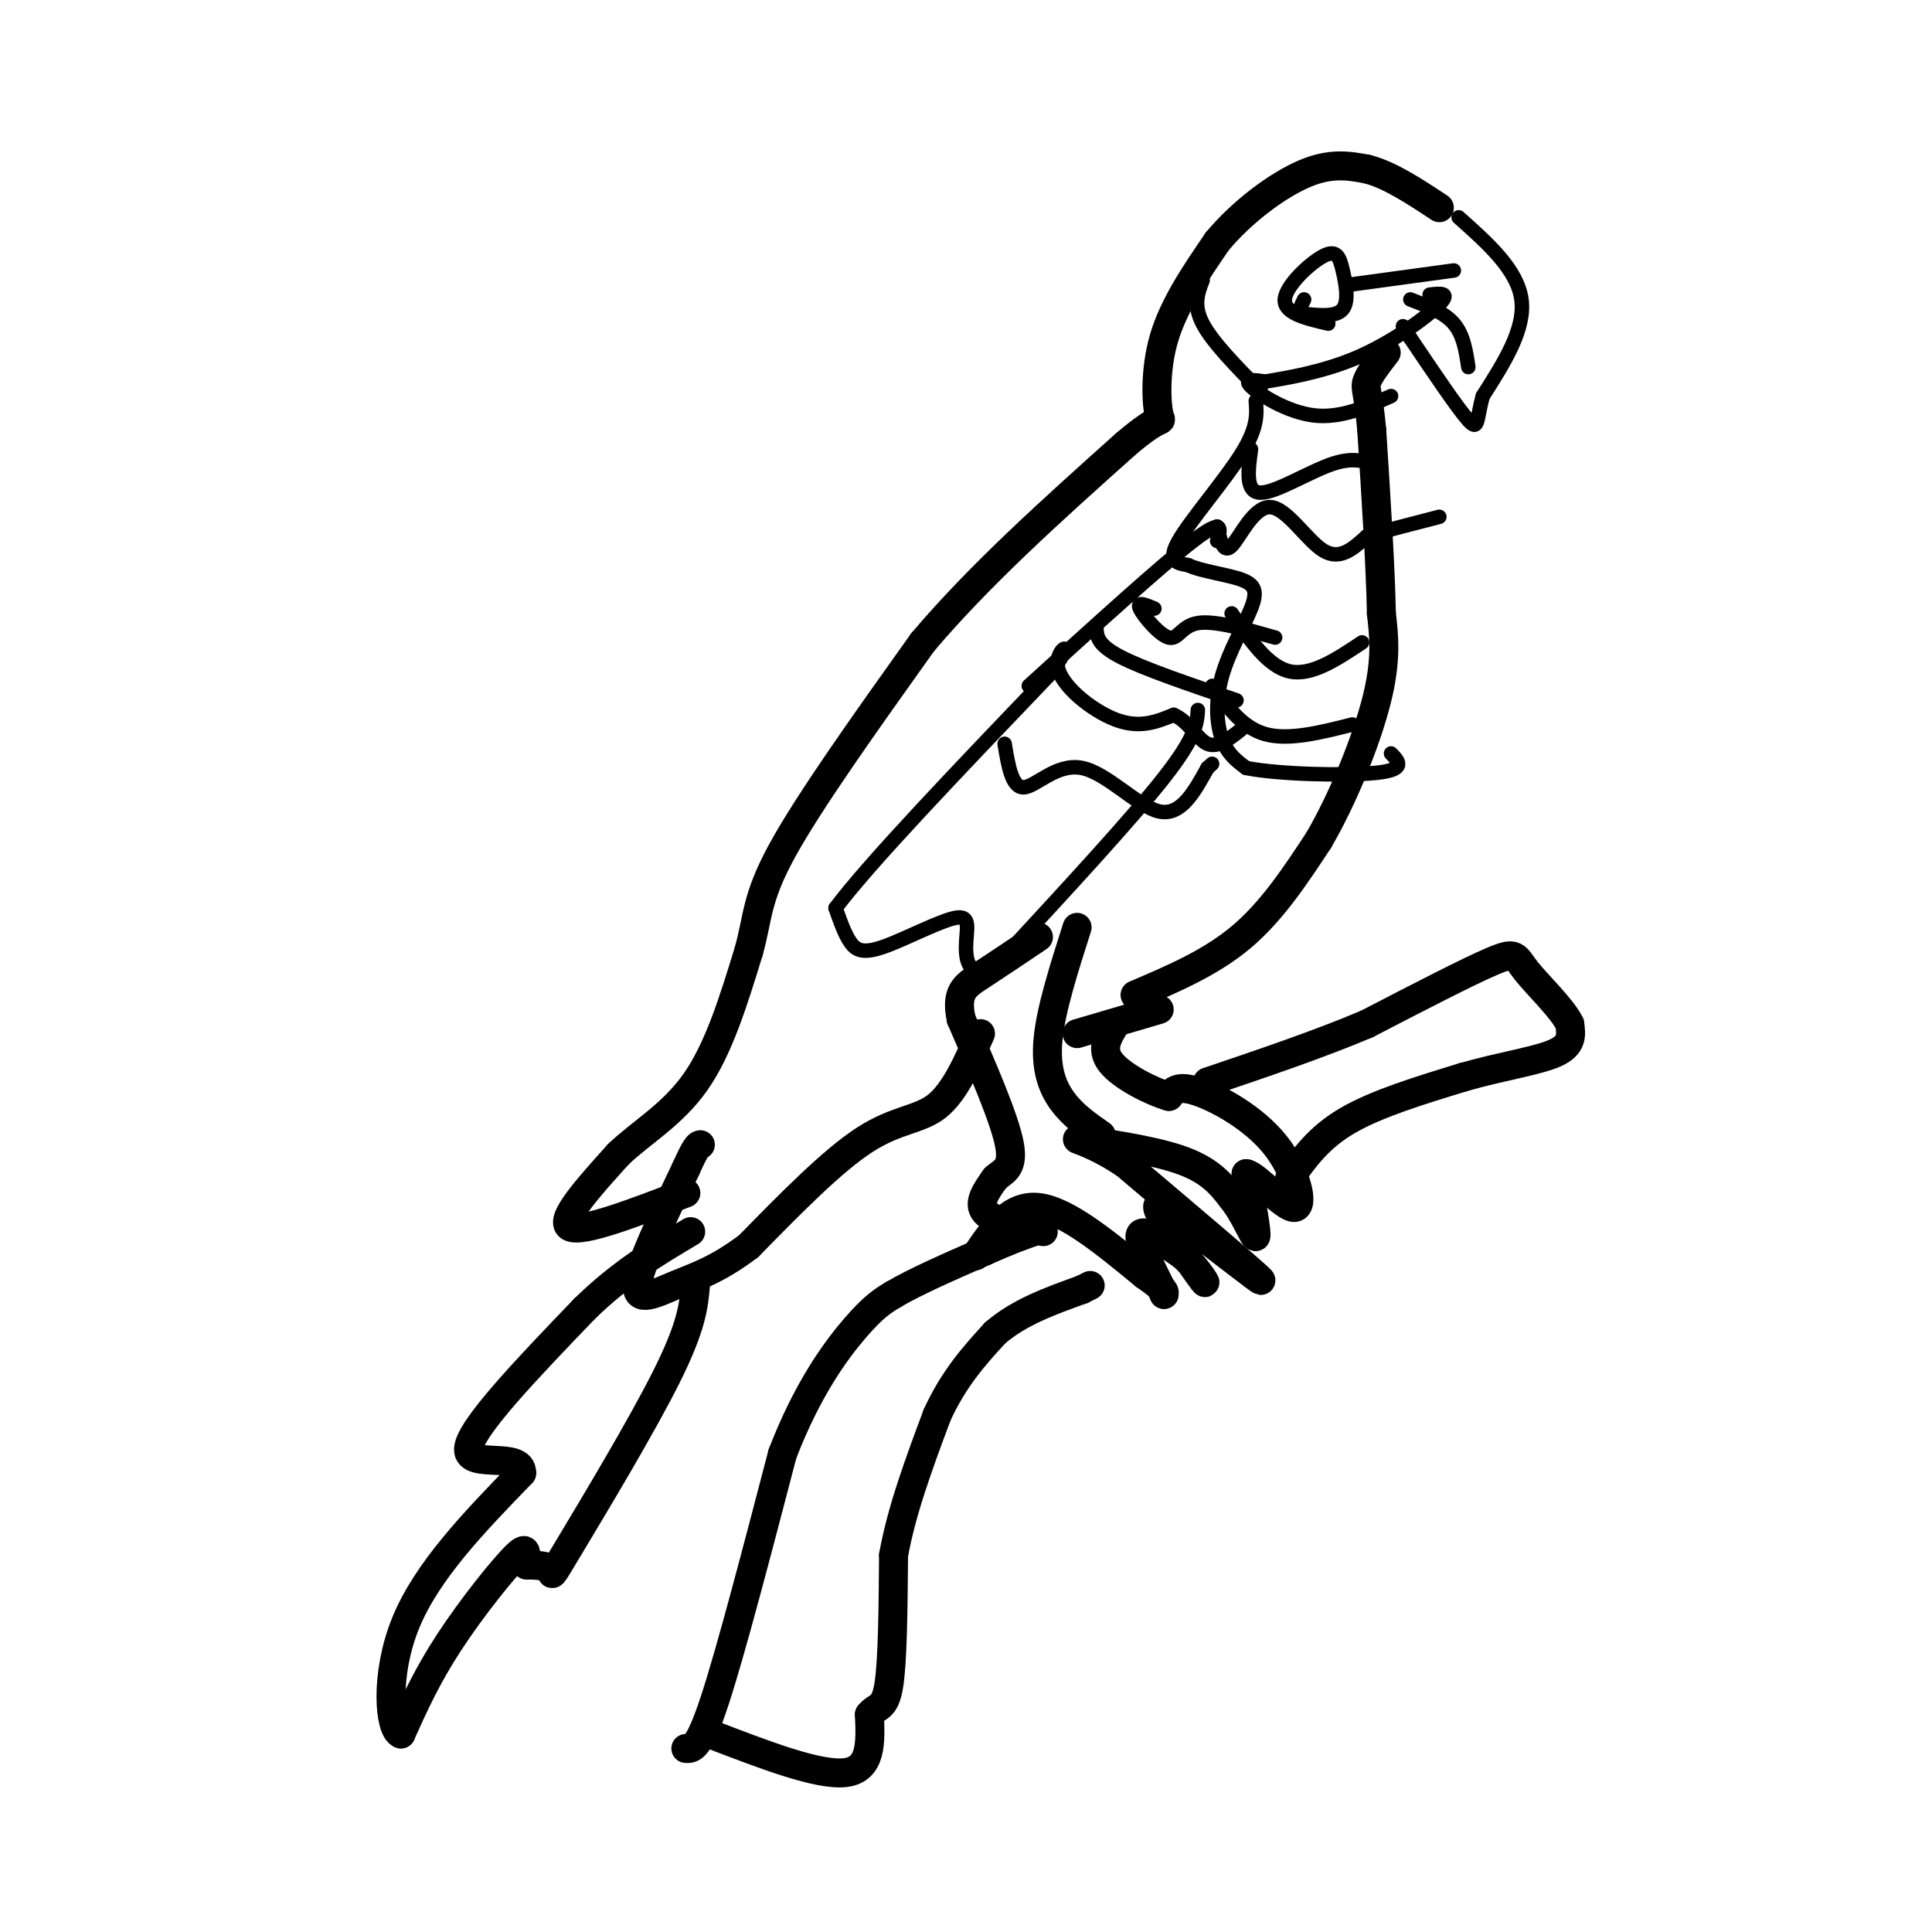 <svg viewBox='0 0 400 400' version='1.1' xmlns='http://www.w3.org/2000/svg' xmlns:xlink='http://www.w3.org/1999/xlink'><g fill='none' stroke='#000000' stroke-width='6' stroke-linecap='round' stroke-linejoin='round'><path d='M147,359c11.250,4.333 22.500,8.667 28,8c5.500,-0.667 5.250,-6.333 5,-12'/><path d='M180,355c1.622,-2.000 3.178,-1.000 4,-6c0.822,-5.000 0.911,-16.000 1,-27'/><path d='M185,322c1.667,-9.333 5.333,-19.167 9,-29'/><path d='M194,293c3.500,-7.667 7.750,-12.333 12,-17'/><path d='M206,276c5.000,-4.333 11.500,-6.667 18,-9'/><path d='M224,267c3.000,-1.500 1.500,-0.750 0,0'/><path d='M267,244c3.000,-4.250 6.000,-8.500 12,-12c6.000,-3.500 15.000,-6.250 24,-9'/><path d='M303,223c7.822,-2.244 15.378,-3.356 19,-5c3.622,-1.644 3.311,-3.822 3,-6'/><path d='M325,212c-1.464,-3.143 -6.625,-8.000 -9,-11c-2.375,-3.000 -1.964,-4.143 -7,-2c-5.036,2.143 -15.518,7.571 -26,13'/><path d='M283,212c-9.833,4.167 -21.417,8.083 -33,12'/><path d='M142,362c1.333,0.083 2.667,0.167 6,-10c3.333,-10.167 8.667,-30.583 14,-51'/><path d='M162,301c5.156,-13.400 11.044,-21.400 15,-26c3.956,-4.600 5.978,-5.800 8,-7'/><path d='M185,268c4.500,-2.667 11.750,-5.833 19,-9'/><path d='M204,259c4.833,-2.167 7.417,-3.083 10,-4'/><path d='M202,260c3.583,-5.333 7.167,-10.667 13,-10c5.833,0.667 13.917,7.333 22,14'/><path d='M237,264c4.333,3.000 4.167,3.500 4,4'/><path d='M241,268c-0.889,-2.222 -5.111,-9.778 -5,-12c0.111,-2.222 4.556,0.889 9,4'/><path d='M245,260c2.893,2.607 5.625,7.125 4,5c-1.625,-2.125 -7.607,-10.893 -9,-14c-1.393,-3.107 1.804,-0.554 5,2'/><path d='M245,253c5.578,4.044 17.022,13.156 16,12c-1.022,-1.156 -14.511,-12.578 -28,-24'/><path d='M233,241c-7.429,-4.988 -12.000,-5.458 -9,-5c3.000,0.458 13.571,1.845 20,4c6.429,2.155 8.714,5.077 11,8'/><path d='M255,248c2.911,3.600 4.689,8.600 5,8c0.311,-0.600 -0.844,-6.800 -2,-13'/><path d='M258,243c1.962,0.183 7.866,7.142 10,7c2.134,-0.142 0.498,-7.384 -4,-13c-4.498,-5.616 -11.856,-9.604 -16,-11c-4.144,-1.396 -5.072,-0.198 -6,1'/><path d='M242,227c-3.644,-1.044 -9.756,-4.156 -12,-7c-2.244,-2.844 -0.622,-5.422 1,-8'/><path d='M216,255c-5.167,-1.083 -10.333,-2.167 -12,-4c-1.667,-1.833 0.167,-4.417 2,-7'/><path d='M206,244c1.422,-1.489 3.978,-1.711 3,-7c-0.978,-5.289 -5.489,-15.644 -10,-26'/><path d='M199,211c-1.200,-5.689 0.800,-6.911 4,-9c3.200,-2.089 7.600,-5.044 12,-8'/><path d='M228,235c-2.911,-2.022 -5.822,-4.044 -8,-7c-2.178,-2.956 -3.622,-6.844 -3,-13c0.622,-6.156 3.311,-14.578 6,-23'/><path d='M223,214c0.000,0.000 17.000,-5.000 17,-5'/><path d='M235,206c7.833,-3.333 15.667,-6.667 22,-12c6.333,-5.333 11.167,-12.667 16,-20'/><path d='M273,174c5.111,-8.756 9.889,-20.644 12,-29c2.111,-8.356 1.556,-13.178 1,-18'/><path d='M286,127c-0.167,-9.333 -1.083,-23.667 -2,-38'/><path d='M284,89c-0.711,-7.867 -1.489,-8.533 -1,-10c0.489,-1.467 2.244,-3.733 4,-6'/><path d='M203,214c-2.667,6.044 -5.333,12.089 -9,15c-3.667,2.911 -8.333,2.689 -15,7c-6.667,4.311 -15.333,13.156 -24,22'/><path d='M155,258c-6.512,4.929 -10.792,6.250 -15,8c-4.208,1.750 -8.345,3.929 -8,0c0.345,-3.929 5.173,-13.964 10,-24'/><path d='M142,242c2.167,-4.833 2.583,-4.917 3,-5'/><path d='M144,266c-0.363,4.226 -0.726,8.452 -6,19c-5.274,10.548 -15.458,27.417 -20,35c-4.542,7.583 -3.440,5.881 -4,5c-0.560,-0.881 -2.780,-0.940 -5,-1'/><path d='M109,324c-0.512,-1.452 0.708,-4.583 -2,-2c-2.708,2.583 -9.345,10.881 -14,18c-4.655,7.119 -7.327,13.060 -10,19'/><path d='M83,359c-2.400,-0.778 -3.400,-12.222 1,-23c4.400,-10.778 14.200,-20.889 24,-31'/><path d='M108,305c0.222,-4.644 -11.222,-0.756 -11,-5c0.222,-4.244 12.111,-16.622 24,-29'/><path d='M121,271c7.667,-7.500 14.833,-11.750 22,-16'/><path d='M142,247c-10.833,4.167 -21.667,8.333 -24,7c-2.333,-1.333 3.833,-8.167 10,-15'/><path d='M128,239c4.622,-4.467 11.178,-8.133 16,-15c4.822,-6.867 7.911,-16.933 11,-27'/><path d='M155,197c1.978,-6.956 1.422,-10.844 7,-21c5.578,-10.156 17.289,-26.578 29,-43'/><path d='M191,133c11.833,-14.000 26.917,-27.500 42,-41'/><path d='M233,92c8.155,-6.988 7.542,-3.958 7,-6c-0.542,-2.042 -1.012,-9.155 1,-16c2.012,-6.845 6.506,-13.423 11,-20'/><path d='M252,50c5.133,-6.178 12.467,-11.622 18,-14c5.533,-2.378 9.267,-1.689 13,-1'/><path d='M283,35c4.667,1.167 9.833,4.583 15,8'/><path d=''/></g>
<g fill='none' stroke='#000000' stroke-width='3' stroke-linecap='round' stroke-linejoin='round'><path d='M302,45c6.083,5.417 12.167,10.833 13,17c0.833,6.167 -3.583,13.083 -8,20'/><path d='M307,82c-1.378,4.978 -0.822,7.422 -3,5c-2.178,-2.422 -7.089,-9.711 -12,-17'/><path d='M292,70c-2.167,-3.167 -1.583,-2.583 -1,-2'/><path d='M292,62c3.500,1.333 7.000,2.667 9,5c2.000,2.333 2.500,5.667 3,9'/><path d='M275,67c-4.601,-1.065 -9.203,-2.131 -9,-5c0.203,-2.869 5.209,-7.542 8,-9c2.791,-1.458 3.367,0.300 4,3c0.633,2.700 1.324,6.343 0,8c-1.324,1.657 -4.662,1.329 -8,1'/><path d='M270,65c-1.333,-0.333 -0.667,-1.667 0,-3'/><path d='M279,59c0.000,0.000 22.000,-3.000 22,-3'/><path d='M288,82c-5.244,2.333 -10.489,4.667 -16,4c-5.511,-0.667 -11.289,-4.333 -13,-6c-1.711,-1.667 0.644,-1.333 3,-1'/><path d='M262,79c3.726,-0.655 11.542,-1.792 19,-5c7.458,-3.208 14.560,-8.488 17,-11c2.440,-2.512 0.220,-2.256 -2,-2'/><path d='M249,58c-1.000,2.583 -2.000,5.167 0,9c2.000,3.833 7.000,8.917 12,14'/><path d='M260,83c0.222,2.756 0.444,5.511 -3,11c-3.444,5.489 -10.556,13.711 -13,18c-2.444,4.289 -0.222,4.644 2,5'/><path d='M246,117c2.586,1.266 8.052,1.930 11,3c2.948,1.070 3.378,2.544 2,6c-1.378,3.456 -4.563,8.892 -6,14c-1.437,5.108 -1.125,9.888 0,13c1.125,3.112 3.062,4.556 5,6'/><path d='M258,159c6.644,1.333 20.756,1.667 27,1c6.244,-0.667 4.622,-2.333 3,-4'/><path d='M252,109c0.637,2.881 1.274,5.762 3,4c1.726,-1.762 4.542,-8.167 8,-8c3.458,0.167 7.560,6.905 11,9c3.440,2.095 6.220,-0.452 9,-3'/><path d='M283,111c4.000,-1.167 9.500,-2.583 15,-4'/><path d='M259,93c-0.600,4.489 -1.200,8.978 2,9c3.200,0.022 10.200,-4.422 15,-6c4.800,-1.578 7.400,-0.289 10,1'/><path d='M255,127c3.750,5.500 7.500,11.000 12,12c4.500,1.000 9.750,-2.500 15,-6'/><path d='M251,142c3.083,4.333 6.167,8.667 11,10c4.833,1.333 11.417,-0.333 18,-2'/><path d='M248,147c-0.167,2.750 -0.333,5.500 -7,14c-6.667,8.500 -19.833,22.750 -33,37'/><path d='M208,198c-7.012,5.731 -8.042,1.558 -8,-2c0.042,-3.558 1.156,-6.500 -2,-6c-3.156,0.500 -10.580,4.442 -15,6c-4.420,1.558 -5.834,0.731 -7,-1c-1.166,-1.731 -2.083,-4.365 -3,-7'/><path d='M173,188c6.833,-9.167 25.417,-28.583 44,-48'/><path d='M217,140c6.690,-8.548 1.417,-5.917 2,-2c0.583,3.917 7.024,9.119 12,11c4.976,1.881 8.488,0.440 12,-1'/><path d='M243,148c3.111,1.311 4.889,5.089 7,6c2.111,0.911 4.556,-1.044 7,-3'/><path d='M213,142c13.750,-12.500 27.500,-25.000 34,-30c6.500,-5.000 5.750,-2.500 5,0'/><path d='M239,126c-1.863,-0.786 -3.726,-1.571 -3,0c0.726,1.571 4.042,5.500 6,6c1.958,0.500 2.560,-2.429 6,-3c3.440,-0.571 9.720,1.214 16,3'/><path d='M227,130c0.083,1.750 0.167,3.500 5,6c4.833,2.500 14.417,5.750 24,9'/><path d='M208,154c0.750,4.577 1.500,9.155 4,9c2.500,-0.155 6.750,-5.042 12,-4c5.250,1.042 11.500,8.012 16,9c4.500,0.988 7.250,-4.006 10,-9'/><path d='M250,159c1.667,-1.500 0.833,-0.750 0,0'/></g>
</svg>